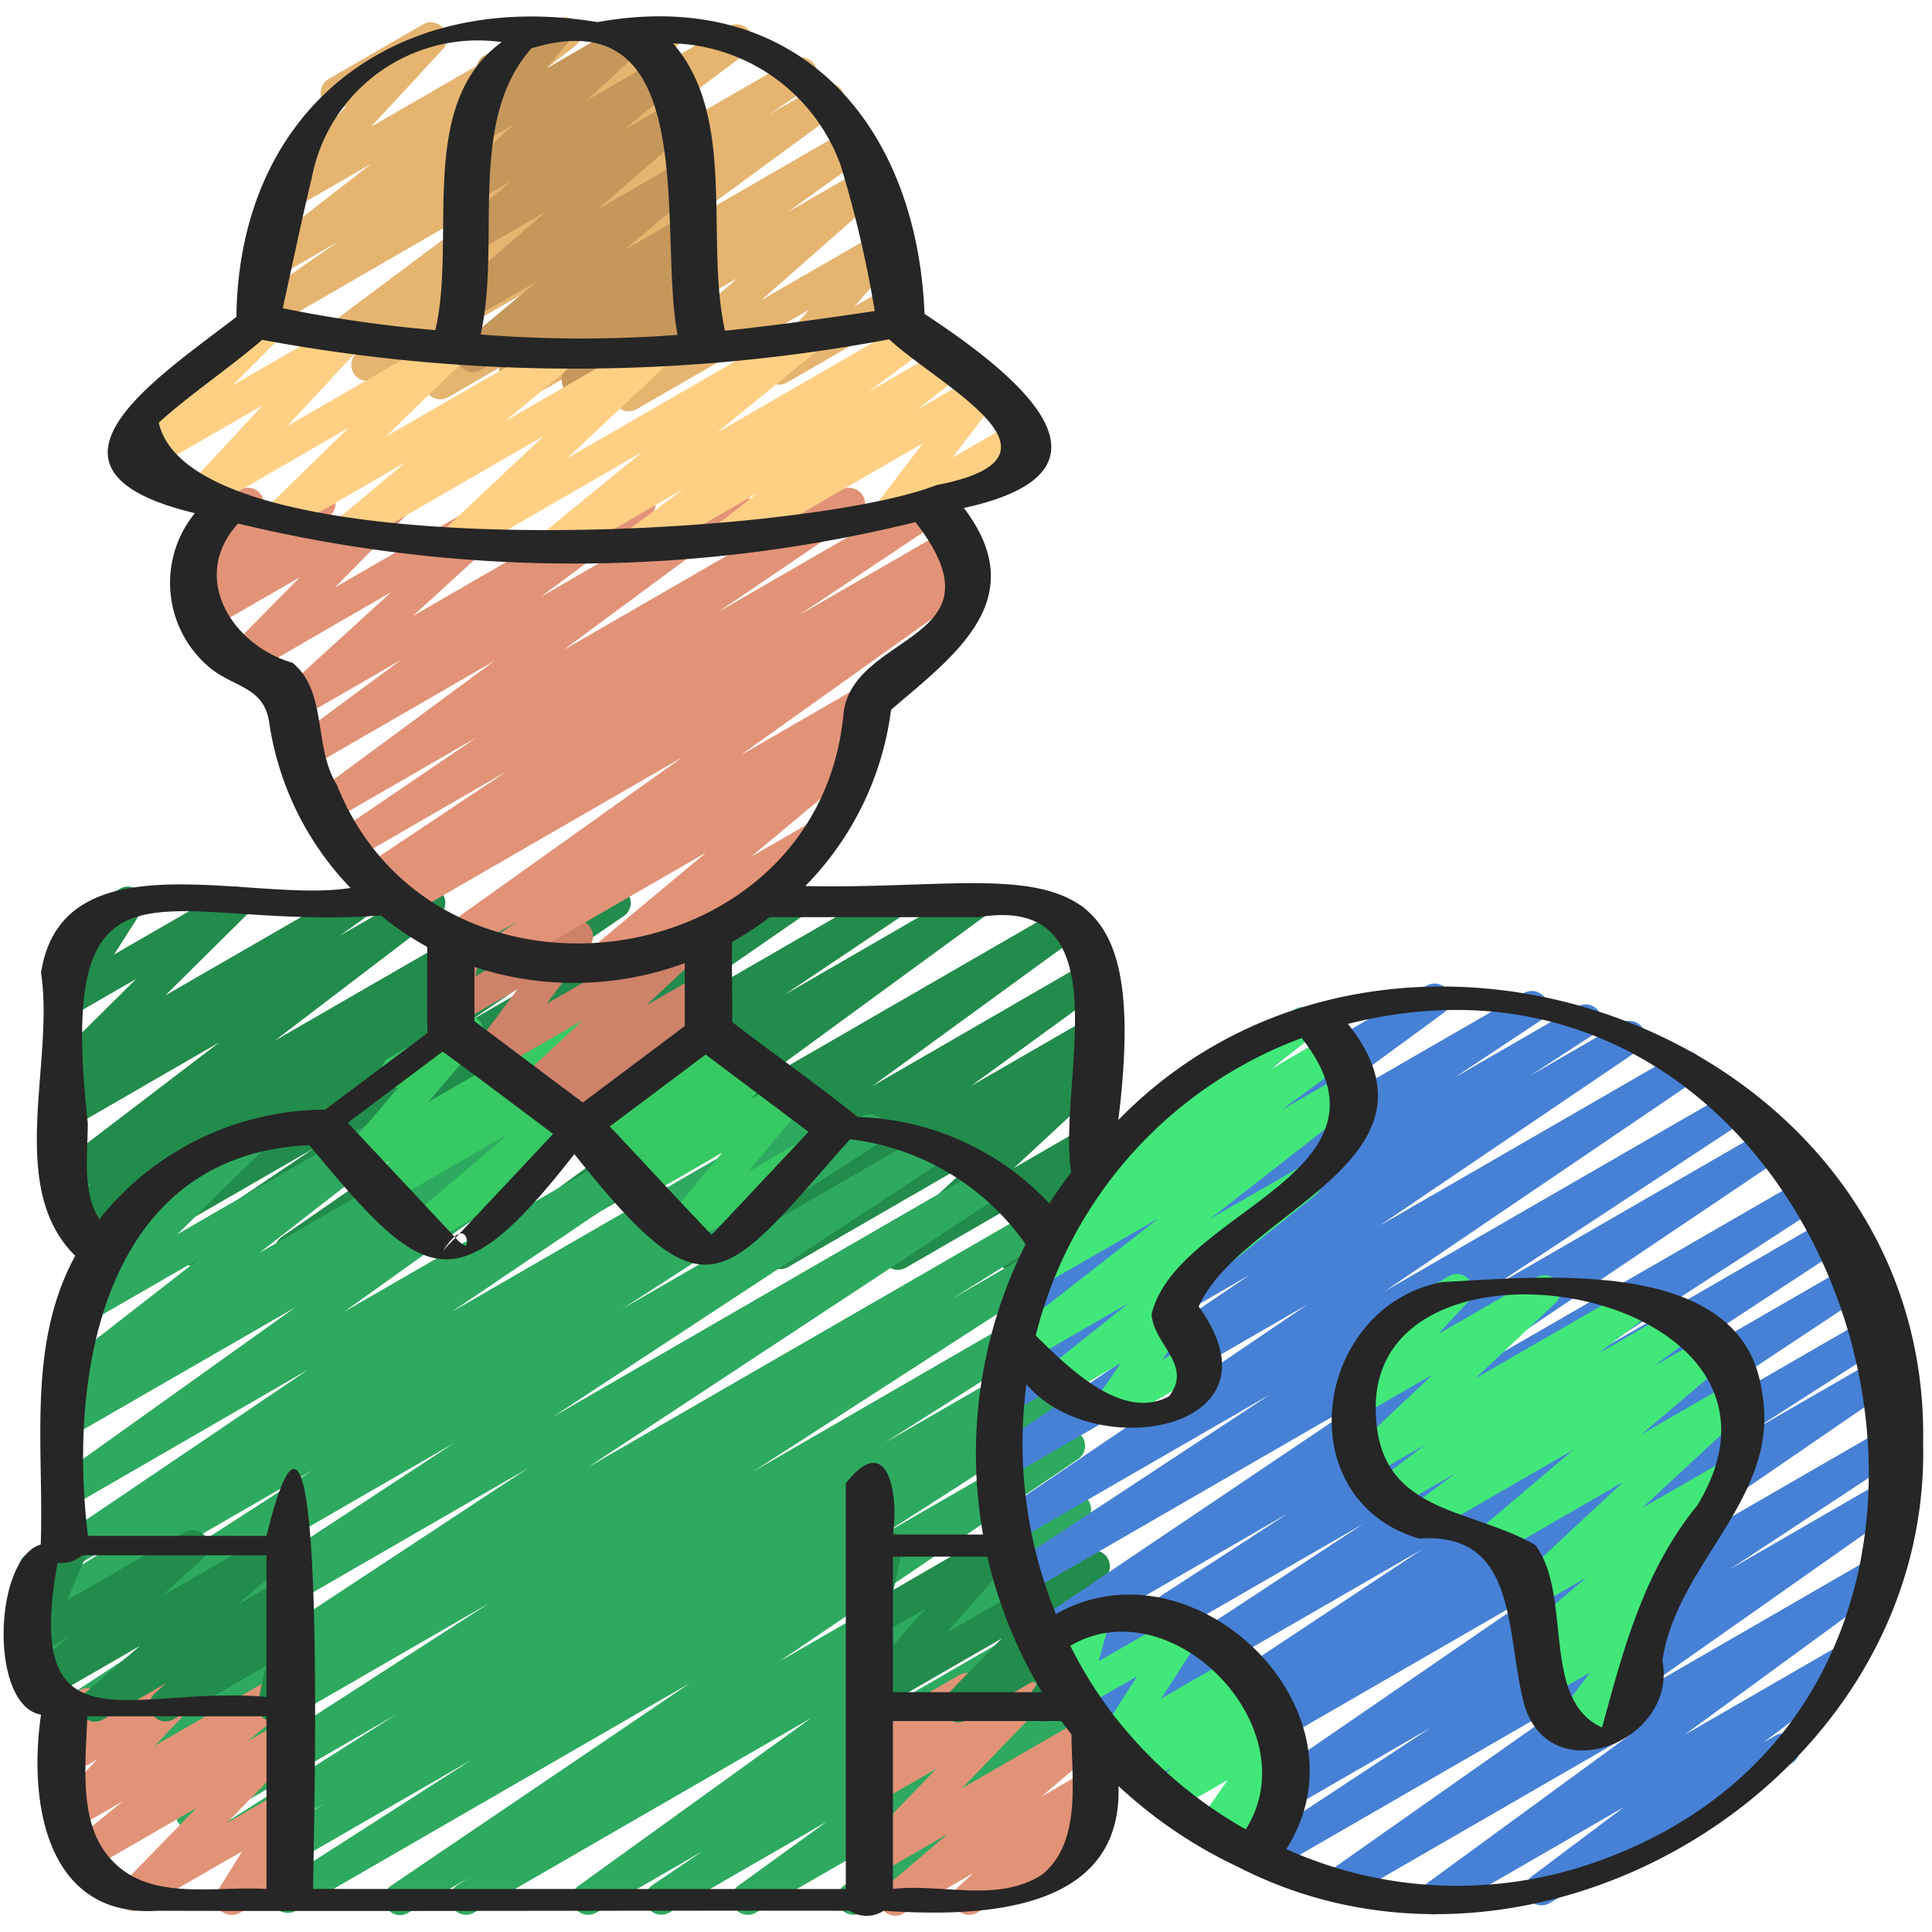 <svg id="Icons" height="512" viewBox="0 0 60 60" width="512" xmlns="http://www.w3.org/2000/svg"><path d="m33.505 39.467a.5.5 0 0 1 -.475-.656l.08-.244-1.422.821a.5.5 0 0 1 -.656-.725l1.193-1.656-4.09 2.36a.5.5 0 0 1 -.59-.8l2.834-2.626-5.9 3.406a.5.5 0 0 1 -.536-.843l.281-.2-1.78 1.026a.5.5 0 0 1 -.544-.83l4.108-2.988-6.6 3.807a.5.5 0 0 1 -.544-.837l6.547-4.768-9.67 5.586a.5.5 0 0 1 -.545-.836l7.326-5.355-10.685 6.165a.5.5 0 0 1 -.528-.847l3.652-2.447-5.681 3.28a.5.5 0 0 1 -.534-.844l5.515-3.816-8.037 4.642a.5.5 0 0 1 -.53-.847l4.071-2.744-6.2 3.577a.5.5 0 0 1 -.532-.846l4.794-3.271-5.38 3.106a.5.5 0 0 1 -.525-.85l.943-.624-.589.34a.5.5 0 0 1 -.552-.83l5.094-3.886-4.538 2.622a.5.5 0 0 1 -.541-.839l.868-.623-.327.189a.5.5 0 0 1 -.6-.788l2.551-2.528-1.951 1.126a.5.5 0 0 1 -.672-.7l.865-1.36a.5.5 0 0 1 -.406-.908l1.659-.958a.5.5 0 0 1 .671.7l-.852 1.341 3.541-2.041a.5.5 0 0 1 .6.788l-2.552 2.526 5.745-3.314a.5.5 0 0 1 .541.839l-.866.621 2.53-1.46a.5.5 0 0 1 .553.83l-5.1 3.887 8.175-4.717a.5.5 0 0 1 .525.849l-.937.62 2.546-1.469a.5.5 0 0 1 .532.845l-4.791 3.269 7.127-4.114a.5.5 0 0 1 .529.847l-4.074 2.746 6.231-3.593a.5.5 0 0 1 .534.843l-5.515 3.814 8.062-4.657a.5.5 0 0 1 .529.847l-3.657 2.453 5.711-3.3a.5.5 0 0 1 .545.836l-7.323 5.353 9.8-5.658a.5.5 0 0 1 .544.837l-6.547 4.768 6.638-3.836a.5.5 0 0 1 .544.837l-4.11 2.99 3.573-2.062a.5.5 0 0 1 .536.843l-.421.294a.5.5 0 0 1 .478.847l-2.834 2.626 2.251-1.3a.5.5 0 0 1 .657.724l-1.195 1.659.542-.312a.5.5 0 0 1 .725.589l-.2.623a.49.49 0 0 1 .167.174.5.5 0 0 1 -.183.682l-.494.285a.5.5 0 0 1 -.252.068z" fill="#228c4c"/><path d="m12.425 59.476a.5.5 0 0 1 -.28-.914l9.275-6.286-12.233 7.063a.5.5 0 0 1 -.52-.854l5.98-3.833-6.532 3.771a.5.5 0 0 1 -.515-.857l2.481-1.559-2.86 1.651a.5.5 0 0 1 -.521-.858l5.6-3.553-6.108 3.531a.5.5 0 0 1 -.52-.852l9.525-6.14-10.257 5.921a.5.5 0 0 1 -.514-.856l2.985-1.865-3.375 1.949a.5.5 0 0 1 -.525-.851l12.872-8.478-13.883 8.015a.5.5 0 0 1 -.524-.85l12.116-7.95-11.812 6.82a.5.5 0 0 1 -.521-.853l7.954-5.132-7.433 4.291a.5.5 0 0 1 -.517-.855l2.158-1.365-1.641.946a.5.5 0 0 1 -.53-.847l7.836-5.3-7.306 4.222a.5.5 0 0 1 -.541-.839l7.419-5.3-6.878 3.965a.5.5 0 0 1 -.526-.849l.427-.283a.5.5 0 0 1 -.456-.872l4.475-3.485-3.587 2.07a.5.5 0 0 1 -.6-.789l2.691-2.648-.016.009a.5.5 0 0 1 -.5-.866l3.412-1.969a.5.5 0 0 1 .6.789l-2.69 2.649 6.466-3.73a.5.5 0 0 1 .556.827l-4.477 3.483 7.47-4.312a.5.5 0 0 1 .527.849l-.263.174 1.773-1.021a.5.5 0 0 1 .542.839l-7.418 5.3 10.641-6.139a.5.5 0 0 1 .53.846l-7.836 5.3 10.64-6.146a.5.5 0 0 1 .518.855l-2.158 1.365 3.729-2.152a.5.5 0 0 1 .521.853l-7.948 5.127 9.446-5.453a.5.5 0 0 1 .524.851l-12.119 7.954 13.426-7.758a.5.5 0 0 1 .525.851l-12.872 8.479 13.755-7.94a.5.5 0 0 1 .514.856l-2.982 1.863 2.853-1.651a.5.5 0 0 1 .52.853l-9.524 6.147 9.168-5.3a.5.5 0 0 1 .517.855l-5.595 3.55 5.212-3.005a.5.5 0 0 1 .516.856l-2.472 1.553 2.074-1.2a.5.5 0 0 1 .519.853l-5.977 3.838 5.6-3.232a.5.5 0 0 1 .53.847l-9.281 6.285 8.941-5.162a.5.5 0 0 1 .519.854l-.381.243a.505.505 0 0 1 .639.179.5.5 0 0 1 -.128.677l-7.224 5.209 6.882-3.973a.5.5 0 0 1 .531.847l-1.564 1.058 1.153-.666a.5.5 0 0 1 .543.838l-2.748 1.99 2.348-1.355a.5.5 0 0 1 .569.817l-5.772 4.8a.5.5 0 0 1 -.232.569l-1.526.875a.5.5 0 0 1 -.569-.817l2.937-2.439-5.646 3.256a.5.5 0 0 1 -.543-.838l2.747-1.988-4.9 2.827a.5.5 0 0 1 -.53-.846l1.565-1.06-3.3 1.907a.5.5 0 0 1 -.542-.838l7.225-5.211-10.479 6.05a.5.5 0 0 1 -.52-.853l.348-.223-1.866 1.077a.5.5 0 0 1 -.252.072z" fill="#2eaa60"/><path d="m21.056 38.722a.5.5 0 0 1 -.385-.82l1.753-2.102-2.476 1.43a.5.5 0 0 1 -.59-.8l.616-.572-.857.495a.5.5 0 0 1 -.58-.808l.058-.052-.19.11a.5.5 0 0 1 -.5-.866l4.535-2.618a.5.5 0 0 1 .581.808l-.059.053.36-.208a.5.5 0 0 1 .59.8l-.612.569 1.051-.607a.5.5 0 0 1 .634.752l-1.753 2.108 1.678-.969a.5.5 0 1 1 .5.865l-4.1 2.37a.49.49 0 0 1 -.254.062z" fill="#37c963"/><path d="m13.042 38.708a.5.5 0 0 1 -.324-.881l3.076-2.616-3.72 2.147a.5.5 0 0 1 -.557-.827l.616-.48-.84.484a.5.5 0 0 1 -.631-.757l1.7-1.994a.55.55 0 0 1 -.455-.25.5.5 0 0 1 .183-.682l2.171-1.252a.5.5 0 0 1 .631.757l-1.592 1.865 4.553-2.622a.5.5 0 0 1 .557.827l-.61.473 2.265-1.306a.5.5 0 0 1 .574.813l-3.409 2.9a.5.5 0 0 1 .228.932l-4.163 2.4a.491.491 0 0 1 -.253.069z" fill="#37c963"/><path d="m17.411 35.023a.5.5 0 0 1 -.321-.882l.179-.151-.508.293a.5.5 0 0 1 -.591-.8l1.929-1.8-2.718 1.568a.5.5 0 0 1 -.624-.1.5.5 0 0 1 -.028-.631l1.343-1.8-1.792 1.035a.5.5 0 0 1 -.738-.542l.309-1.367a.5.5 0 0 1 -.071-.9l.5-.291a.5.5 0 0 1 .738.542l-.252 1.121 2.9-1.675a.494.494 0 0 1 .623.1.5.5 0 0 1 .028.631l-1.343 1.8 4.426-2.545a.5.5 0 0 1 .59.8l-1.927 1.8 1.669-.963a.5.5 0 0 1 .571.815l-.368.31a.506.506 0 0 1 .484.247.5.5 0 0 1 -.183.682l-4.57 2.639a.491.491 0 0 1 -.255.064z" fill="#ce826a"/><path d="m18.551 30.446a.5.5 0 0 1 -.321-.883l3.7-3.087-6.178 3.566a.5.5 0 0 1 -.533-.845l.833-.572-1.605.927a.5.5 0 0 1 -.54-.84l7.28-5.191-8.526 4.921a.5.5 0 0 1 -.52-.852l.18-.117-.445.256a.5.5 0 0 1 -.527-.848l4.4-2.934-4.749 2.744a.5.5 0 0 1 -.531-.845l4.346-2.954-4.54 2.621a.5.5 0 0 1 -.547-.835l5.623-4.15-5.735 3.31a.5.5 0 0 1 -.552-.838l3.382-2.5-3.122 1.8a.5.5 0 0 1 -.587-.8l3.416-3.115-4.453 2.576a.5.5 0 0 1 -.606-.783l2.218-2.251-2.812 1.621a.5.5 0 0 1 -.594-.8l.586-.556-.2.117a.5.5 0 0 1 -.651-.73l.65-.879a.483.483 0 0 1 -.145-.159.5.5 0 0 1 .182-.683l1.117-.645a.5.5 0 0 1 .652.73l-.22.3 1.781-1.028a.5.5 0 0 1 .594.8l-.585.554 2.342-1.351a.5.5 0 0 1 .606.783l-2.221 2.249 5.257-3.035a.5.5 0 0 1 .587.8l-3.416 3.115 6.789-3.919a.5.5 0 0 1 .547.835l-3.381 2.5 5.777-3.335a.5.5 0 0 1 .547.835l-5.622 4.154 8.635-4.985a.5.5 0 0 1 .532.846l-4.346 2.947 6.379-3.683a.5.5 0 0 1 .527.849l-4.405 2.937 4.674-2.7a.5.5 0 0 1 .52.853l-.238.154a.5.5 0 0 1 .49.865l-7.273 5.187 3.711-2.143a.5.5 0 0 1 .534.845l-.842.577.079-.045a.5.5 0 0 1 .57.816l-3.7 3.086 1.9-1.095a.5.5 0 1 1 .5.865l-6.929 4a.491.491 0 0 1 -.246.07z" fill="#e29377"/><path d="m19.522 12.772a.5.5 0 0 1 -.33-.876l3.7-3.252-6.934 4a.5.5 0 0 1 -.54-.84l2.438-1.741-3.933 2.271a.5.5 0 0 1 -.546-.836l4.656-3.413-6.373 3.679a.5.5 0 0 1 -.529-.848l1.285-.863-2.139 1.234a.5.5 0 0 1 -.55-.833l6.083-4.547-7.485 4.324a.5.5 0 0 1 -.535-.843l2.71-1.882-1.8 1.042a.5.5 0 0 1 -.556-.827l3.378-2.628-2.357 1.359a.5.5 0 0 1 -.617-.772l2.225-2.4-.06.035a.5.5 0 1 1 -.5-.866l2.92-1.69a.5.5 0 0 1 .617.772l-2.226 2.405 5.784-3.336a.5.5 0 0 1 .556.827l-3.378 2.626 5.986-3.453a.5.5 0 0 1 .535.843l-2.714 1.879 4.33-2.5a.5.5 0 0 1 .55.833l-6.081 4.545 7.545-4.355a.5.5 0 0 1 .529.847l-1.285.864 1.589-.916a.5.5 0 0 1 .546.836l-4.656 3.413 4.987-2.879a.5.5 0 0 1 .54.84l-2.446 1.75 2.321-1.339a.5.5 0 0 1 .58.808l-3.7 3.252 3.574-2.063a.5.5 0 0 1 .627.761l-1.309 1.5 1.058-.611a.5.5 0 0 1 .5.865l-3.65 2.107a.5.5 0 0 1 -.627-.761l1.309-1.5-5.352 3.089a.489.489 0 0 1 -.25.064z" fill="#e5b570"/><path d="m17.942 12.307a.5.5 0 0 1 -.345-.862l.651-.624-2 1.155a.5.5 0 0 1 -.563-.823l.4-.324-1.152.664a.5.5 0 0 1 -.571-.815l2.289-1.922-2.087 1.2a.5.5 0 0 1 -.578-.81l2.944-2.558-2.184 1.266a.5.5 0 0 1 -.569-.817l1.707-1.415-1 .576a.5.5 0 0 1 -.59-.8l1.64-1.518-.9.517a.5.5 0 0 1 -.634-.752l.826-.99a.493.493 0 0 1 -.366-.245.5.5 0 0 1 .183-.682l1.93-1.114a.5.5 0 0 1 .633.753l-.631.757 2.308-1.332a.5.5 0 0 1 .59.8l-1.639 1.518 2.272-1.31a.5.5 0 0 1 .569.817l-1.7 1.413 1.56-.9a.5.5 0 0 1 .578.809l-2.948 2.561 2.535-1.462a.5.5 0 0 1 .571.816l-2.288 1.92 1.856-1.074a.5.5 0 0 1 .564.822l-.418.335a.5.5 0 0 1 .552.818l-.654.625.172-.1a.5.5 0 1 1 .5.865l-3.763 2.172a.49.49 0 0 1 -.25.07z" fill="#c6975b"/><path d="m17.162 17.46a.5.5 0 0 1 -.316-.888l3.114-2.544-5.568 3.215a.5.5 0 0 1 -.593-.8l3.082-2.9-5.718 3.3a.5.5 0 0 1 -.57-.817l2.007-1.669-3.59 2.073a.5.5 0 0 1 -.6-.791l2.418-2.354-4.283 2.473a.5.5 0 0 1 -.616-.774l2.234-2.4-3.733 2.151a.5.5 0 0 1 -.6-.786l2.542-2.541a.5.5 0 0 1 .108-.782l1.653-.956a.5.5 0 0 1 .6.786l-1.509 1.512 3.319-1.916a.5.5 0 0 1 .616.773l-2.235 2.405 4.876-2.813a.5.5 0 0 1 .6.791l-2.42 2.353 5.148-2.972a.5.5 0 0 1 .57.816l-2.006 1.674 4.419-2.551a.5.5 0 0 1 .593.8l-3.083 2.9 7.194-4.154a.5.5 0 0 1 .567.821l-3.112 2.539 5.961-3.443a.5.5 0 0 1 .548.834l-1.813 1.348 2.319-1.339a.5.5 0 0 1 .558.827l-1.357 1.057 1.831-1.057a.5.5 0 0 1 .648.735l-1.384 1.816 2.093-1.212a.5.5 0 0 1 .5.865l-4.253 2.456a.5.5 0 0 1 -.648-.735l1.385-1.817-5.917 3.415a.5.5 0 0 1 -.557-.827l1.352-1.053-3.571 2.061a.5.5 0 0 1 -.548-.834l1.811-1.346-3.816 2.2a.5.5 0 0 1 -.25.075z" fill="#ffd084"/><path d="m7.193 59.47a.5.5 0 0 1 -.424-.763l.749-1.213-3.1 1.789a.5.5 0 0 1 -.608-.781l2.29-2.353-3.324 1.919a.5.5 0 0 1 -.565-.82l1.607-1.31-1.512.874a.5.5 0 0 1 -.613-.778l1.328-1.394-.741.427a.5.5 0 0 1 -.715-.615l.267-.679a.488.488 0 0 1 -.234-.209.5.5 0 0 1 .182-.682l.672-.388a.5.5 0 0 1 .715.615l-.147.377 2.506-1.447a.5.5 0 0 1 .613.777l-1.328 1.395 3.911-2.258a.5.5 0 0 1 .565.82l-1.609 1.312 1.051-.606a.5.5 0 0 1 .608.781l-2.29 2.351 1.69-.975a.5.5 0 0 1 .675.7l-.75 1.213.083-.047a.5.5 0 1 1 .5.865l-1.8 1.04a.49.49 0 0 1 -.252.063z" fill="#e29377"/><path d="m27.808 59.494a.5.5 0 0 1 -.325-.881l1.955-1.661-2.158 1.248a.5.5 0 0 1 -.609-.78l2.405-2.485-1.8 1.036a.5.5 0 0 1 -.607-.782l.5-.51a.506.506 0 0 1 -.432-.073.5.5 0 0 1 -.2-.5l.256-1.339a.5.5 0 0 1 -.015-.874l.4-.233a.5.5 0 0 1 .741.527l-.2 1.033 2.072-1.2a.5.5 0 0 1 .607.783l-.465.474 1.727-1a.5.5 0 0 1 .609.781l-2.4 2.484 3.847-2.221a.5.5 0 0 1 .574.814l-1.952 1.665 1.382-.8a.5.5 0 0 1 .587.8l-.556.507a.5.5 0 0 1 .542.238.5.5 0 0 1 -.183.682l-3.769 2.176a.5.5 0 0 1 -.587-.8l.475-.433-2.171 1.253a.494.494 0 0 1 -.25.071z" fill="#e29377"/><path d="m2.952 53.47a.5.5 0 0 1 -.326-.879l1.717-1.475-2.974 1.717a.5.5 0 0 1 -.584-.8l1.333-1.2-.838.484a.5.5 0 0 1 -.71-.629l.64-1.5a.5.5 0 0 1 -.377-.917l1.167-.671a.5.5 0 0 1 .71.63l-.632 1.47 3.668-2.12a.5.5 0 0 1 .584.8l-1.33 1.203 3.49-2.015a.5.5 0 0 1 .576.812l-1.719 1.475 1.382-.8a.5.5 0 0 1 .584.8l-.436.4a.5.5 0 0 1 .6.595l-.3 1.365a.5.5 0 0 1 .071.9l-.5.287a.5.5 0 0 1 -.738-.54l.244-1.12-2.872 1.658a.5.5 0 0 1 -.585-.8l.356-.323-1.953 1.123a.49.49 0 0 1 -.248.07z" fill="#228c4c"/><path d="m29.76 53.488a.5.5 0 0 1 -.359-.848l1.705-1.755-3.826 2.209a.5.5 0 0 1 -.626-.763l2.08-2.366-1.454.835a.5.5 0 0 1 -.739-.538l.318-1.478a.491.491 0 0 1 -.261-.22.5.5 0 0 1 .182-.682l.5-.291a.5.5 0 0 1 .739.538l-.267 1.242 3.109-1.8a.5.5 0 0 1 .626.763l-2.08 2.366 4.313-2.489a.5.5 0 0 1 .608.781l-1.706 1.755 1.109-.64a.5.5 0 0 1 .666.711l-.476.712a.515.515 0 0 1 .5.245.5.5 0 0 1 -.183.683l-1.633.942a.5.5 0 0 1 -.666-.711l.431-.642-2.36 1.374a.489.489 0 0 1 -.25.067z" fill="#228c4c"/><path d="m44.525 59.454a.5.5 0 0 1 -.3-.9l6.439-4.707-8.864 5.119a.5.5 0 0 1 -.538-.842l8.221-5.783-10.04 5.794a.5.5 0 0 1 -.525-.851l5.528-3.638-6.446 3.722a.5.5 0 0 1 -.533-.845l10.456-7.183-11.694 6.752a.5.5 0 0 1 -.52-.854l4.338-2.78-4.77 2.753a.5.5 0 0 1 -.526-.85l9.434-6.256-10.042 5.795a.5.5 0 0 1 -.525-.85l8.722-5.727-9.1 5.251a.5.5 0 0 1 -.522-.852l7.3-4.734-7.448 4.3a.5.5 0 0 1 -.529-.848l10.925-7.36-11.084 6.4a.5.5 0 0 1 -.525-.851l8.084-5.32-7.941 4.582a.5.5 0 0 1 -.53-.847l9.648-6.54-9.318 5.384a.5.5 0 0 1 -.53-.847l8.047-5.452-7.44 4.3a.5.5 0 0 1 -.522-.852l1.995-1.295-1.242.717a.5.5 0 0 1 -.527-.85l2.688-1.78-1.7.98a.5.5 0 0 1 -.545-.836l5.3-3.883-3.44 1.98a.5.5 0 0 1 -.563-.823l2.932-2.347a.49.49 0 0 1 -.3-.231.5.5 0 0 1 .183-.683l4.537-2.62a.5.5 0 0 1 .562.824l-2.16 1.73 5.725-3.308a.5.5 0 0 1 .546.836l-5.309 3.887 7.786-4.494a.5.5 0 0 1 .527.849l-2.685 1.779 3.825-2.208a.5.5 0 0 1 .523.852l-1.993 1.294 2.834-1.636a.5.5 0 0 1 .53.847l-8.043 5.449 9.283-5.359a.5.5 0 0 1 .53.847l-9.647 6.545 10.744-6.2a.5.5 0 0 1 .524.85l-8.089 5.324 8.749-5.05a.5.5 0 0 1 .529.847l-10.924 7.354 11.62-6.708a.5.5 0 0 1 .523.851l-7.292 4.732 7.546-4.357a.5.5 0 0 1 .524.851l-8.729 5.73 8.911-5.143a.5.5 0 0 1 .526.849l-9.431 6.254 9.472-5.468a.5.5 0 0 1 .519.854l-4.329 2.777 4.095-2.363a.5.5 0 0 1 .533.845l-10.46 7.183 10.142-5.856a.5.5 0 0 1 .525.85l-5.516 3.632 4.931-2.847a.5.5 0 0 1 .538.841l-8.222 5.786 7.234-4.179a.5.5 0 0 1 .545.836l-6.439 4.708 4.769-2.753a.5.5 0 0 1 .551.832l-2.864 2.153.378-.218a.5.5 0 0 1 .5.866l-7.52 4.342a.5.5 0 0 1 -.551-.832l2.864-2.152-5.658 3.266a.491.491 0 0 1 -.25.067z" fill="#4681d6"/><g fill="#41e879"><path d="m48.67 54.216a.5.5 0 0 1 -.4-.8l1.109-1.472-1.147.661a.5.5 0 0 1 -.582-.806l.724-.642-.385.222a.5.5 0 0 1 -.573-.814l1.862-1.582-1.578.917a.5.5 0 0 1 -.591-.8l3.3-3.075-3.74 2.16a.5.5 0 0 1 -.573-.815l2.763-2.342-4.512 2.606a.5.5 0 0 1 -.548-.834l1.423-1.057-1.922 1.106a.5.5 0 0 1 -.553-.83l1.526-1.161-1.66.957a.5.5 0 0 1 -.592-.795l2.479-2.337-2.2 1.267a.5.5 0 0 1 -.616-.772l1.19-1.285a.5.5 0 0 1 -.182-.928l2.308-1.334a.5.5 0 0 1 .616.772l-.951 1.027 3.035-1.752a.5.5 0 0 1 .593.8l-2.473 2.33 4.78-2.758a.5.5 0 0 1 .552.83l-1.525 1.161 2.606-1.5a.5.5 0 0 1 .548.834l-1.423 1.057 1.813-1.046a.5.5 0 0 1 .573.814l-2.764 2.343 2.732-1.577a.5.5 0 0 1 .591.8l-3.303 3.067 2.569-1.483a.5.5 0 0 1 .574.813l-1.91 1.621a.509.509 0 0 1 .564.183.5.5 0 0 1 -.073.666l-1.318 1.167a.5.5 0 0 1 .251.778l-1.109 1.473.02-.012a.5.5 0 1 1 .5.865l-2.148 1.24a.49.49 0 0 1 -.25.072z"/><path d="m34.424 44.268a.5.5 0 0 1 -.411-.785l.794-1.15-1.775 1.023a.5.5 0 0 1 -.562-.823l2.588-2.068-3.177 1.835a.5.5 0 0 1 -.558-.826l4.662-3.642-3.548 2.048a.5.5 0 0 1 -.546-.836l1.982-1.457-.286.165a.5.5 0 0 1 -.557-.827l2.634-2.046a.5.5 0 0 1 -.035-.884l4.607-2.66a.5.5 0 0 1 .557.827l-1.38 1.072 1.807-1.044a.5.5 0 0 1 .546.836l-1.984 1.457 1.9-1.095a.5.5 0 0 1 .557.827l-4.661 3.64 2.722-1.568a.5.5 0 0 1 .562.823l-4.091 3.271a.472.472 0 0 1 .08.07.5.5 0 0 1 .044.623l-.795 1.151.848-.49a.5.5 0 0 1 .5.866l-2.77 1.6a.49.49 0 0 1 -.254.067z"/><path d="m38.866 58.039a.5.5 0 0 1 -.451-.716l.224-.469-.757.437a.5.5 0 0 1 -.659-.72l.906-1.293-1.7.979a.5.5 0 0 1 -.609-.781l.556-.571-.891.514a.5.5 0 0 1 -.592-.8l.109-.1-.24.137a.5.5 0 0 1 -.67-.7l1.226-1.9-1.761 1.016a.5.5 0 0 1 -.732-.567l.336-1.2-.451.259a.5.5 0 1 1 -.5-.865l1.514-.874a.5.5 0 0 1 .732.567l-.336 1.2 2.5-1.441a.5.5 0 0 1 .67.7l-1.227 1.9 2.2-1.271a.5.5 0 0 1 .591.8l-.107.1.261-.151a.5.5 0 0 1 .608.782l-.555.569.522-.3a.5.5 0 0 1 .659.72l-.904 1.3.2-.113a.5.5 0 0 1 .7.648l-.576 1.207.019.031a.5.5 0 0 1 -.183.683l-.379.219a.5.5 0 0 1 -.253.064z"/></g><path d="m14.147 38.442c.04-.041.078-.083.117-.124a.415.415 0 0 0 -.15.089z" fill="#262626"/><path d="m59.724 44.806c.224-12.649-16.361-18.865-24.994-10.022 1.131-9.134-2.719-7.112-9.722-7.267a9.513 9.513 0 0 0 2.665-5.475c1.935-1.665 4.426-3.425 2.26-6.266 5.488-1.2 1.385-4.307-1.221-6.029-.236-5.919-3.956-10.182-10.155-9.06-6.28-1.044-11.136 2.667-11.216 9.155-2.384 1.849-6.923 4.746-1.289 6.095a3.426 3.426 0 0 0 .48 4.812c.753.608 1.674.582 1.83 1.7a9.363 9.363 0 0 0 2.523 5.126c-3.014.5-8.942-1.651-9.611 2.632.429 2.785-1.1 6.663 1.062 8.793-1.51 2.777-.966 5.934-1.071 8.966-1.476.451-1.6 5.012.009 5.284-.394 2.7.145 6.314 3.623 6.091 7.163.02 14.327-.012 21.491 0a.961.961 0 0 0 1.053 0c2.931.194 7.422.1 7.295-3.874a14.421 14.421 0 0 0 3.714 2.512c9.207 4.741 21.518-2.635 21.274-13.173zm-19.3-12.569c3.322 4.215-3.868 5.338-4.66 8.572.042.928 1.3 1.583.541 2.554-1.458.791-3.144-.91-4.14-1.887a13.265 13.265 0 0 1 8.26-9.239zm-12.693 16.107h2.931a14.535 14.535 0 0 0 1.7 4.208h-4.631zm2.663-19.861c4.564-.748 2.418 5.221 2.876 7.925q-.363.471-.683.966a8.485 8.485 0 0 0 -5.948-2.684c-1.266-1.017-2.608-1.957-3.9-2.948.011-.829-.018-1.657-.006-2.487a10.278 10.278 0 0 0 1.17-.772zm-8.156 9.724c-.039.041-.09.088-.143.135-1.065-1.108-2.1-2.241-3.159-3.359q1.491-1.116 2.979-2.234l3.194 2.4zm-7.845.452c0 .005-.179-.136-.131-.095-.039-.04-.078-.08-.115-.122a3.054 3.054 0 0 0 -.389.416 1.925 1.925 0 0 1 .356-.451l-3.314-3.539 2.948-2.211c1.157.842 2.285 1.7 3.43 2.558l-2.91 3.1c.289-.087.293.505.125.344zm6.873-8.75v1.956l-3.166 2.375-3.365-2.525v-1.687a9.875 9.875 0 0 0 6.531-.119zm4.839-24.781a34.786 34.786 0 0 1 1.061 4.532c-1.551.23-3.1.45-4.652.611-.63-2.864.392-6.615-1.613-8.925a5.73 5.73 0 0 1 5.204 3.782zm-9.599-3.628c5.344-1.611 3.916 5.726 4.537 8.9a39.655 39.655 0 0 1 -6.117-.012c.647-2.842-.44-6.62 1.58-8.888zm-6.825 4.033a5.25 5.25 0 0 1 5.9-4.225c-2.66 1.938-1.391 6.082-2.061 8.944a41.161 41.161 0 0 1 -4.738-.679c.296-1.347.576-2.7.899-4.04zm-4.75 7.591c1-.9 2.177-1.681 3.211-2.57a52.981 52.981 0 0 0 19.472-.016c1.6 1.479 6.03 3.651 1.463 4.528-4.121 1.628-23.111 2.715-24.146-1.942zm5.528 11.244c-.732-1.176-.278-2.876-1.373-3.784-1.883-.545-3.213-2.651-1.693-4.326a44.351 44.351 0 0 0 21.036-.043c2.888 3.713-1.911 3.394-2.23 5.918-.741 8.25-12.692 9.884-15.74 2.235zm-7.733 10.506c-1.006-9.073 2.34-5.939 9.1-6.444a9.4 9.4 0 0 0 1.441.976c.008.888-.015 1.788.009 2.673l-3.176 2.382a9 9 0 0 0 -7.013 3.4c-.54-.809-.361-2.028-.361-2.987zm1.633 13.426h3.917v4.4c-4.116-.376-7.585 1.825-6.487-4.163a1.037 1.037 0 0 0 .768-.236zm-1.226 9.02c-.651-1.09-.47-2.71-.42-4.02h5.563v5.363c-1.792-.108-4.018.501-5.143-1.342zm6.591 1.343c.008-1.619.506-18.913-1.448-10.965-1.848 0-3.7 0-5.544 0-.632-5.137.543-11.858 6.877-12.134 3.567 4.327 4.534 5.01 8.228.277 4.156 5.225 4.593 4.012 8.561-.46a7.783 7.783 0 0 1 5.453 3.259 14.46 14.46 0 0 0 -1.322 9.016h-2.8c.19-1.214-.141-3.271-1.462-1.59v12.6zm22.663-.463c-1.369.914-3.108.286-4.656.462v-5.214h5.228c.1.142.21.278.317.415.003 1.413.317 3.317-.889 4.337zm2.3-4.8a13.459 13.459 0 0 1 -1.448-2.288c3.151-1.852 7.438 2.558 5.449 5.7a13.688 13.688 0 0 1 -3.999-3.412zm15.013 4.376a12.925 12.925 0 0 1 -9.753-.35c2.75-4.313-2.883-9.736-7.154-7.3a14.049 14.049 0 0 1 -.916-7.137c2.115 2.5 8.143 1.434 5.349-2.412 1.3-2.943 7.99-4.543 4.637-8.779 15.707-3.965 23.017 20.473 7.837 25.978z" fill="#262626"/><path d="m54.721 43.237c-.571-4.245-6.777-3.588-9.952-3.42-3.976.791-4.816 6.723-.707 7.965 3.145-.223 2.676 3.008 3.288 5.2.82 2.649 4.752 1.1 4.28-1.41.431-3.041 3.689-5.059 3.091-8.335zm-2 3.5c-1.688 2.061-2.314 4.527-2.969 6.912-1.919-.869-.9-4.1-2.068-5.665-2.064-1.2-5.006-.94-4.959-4.337.09-6.047 14.031-3.589 9.996 3.089z" fill="#262626"/></svg>